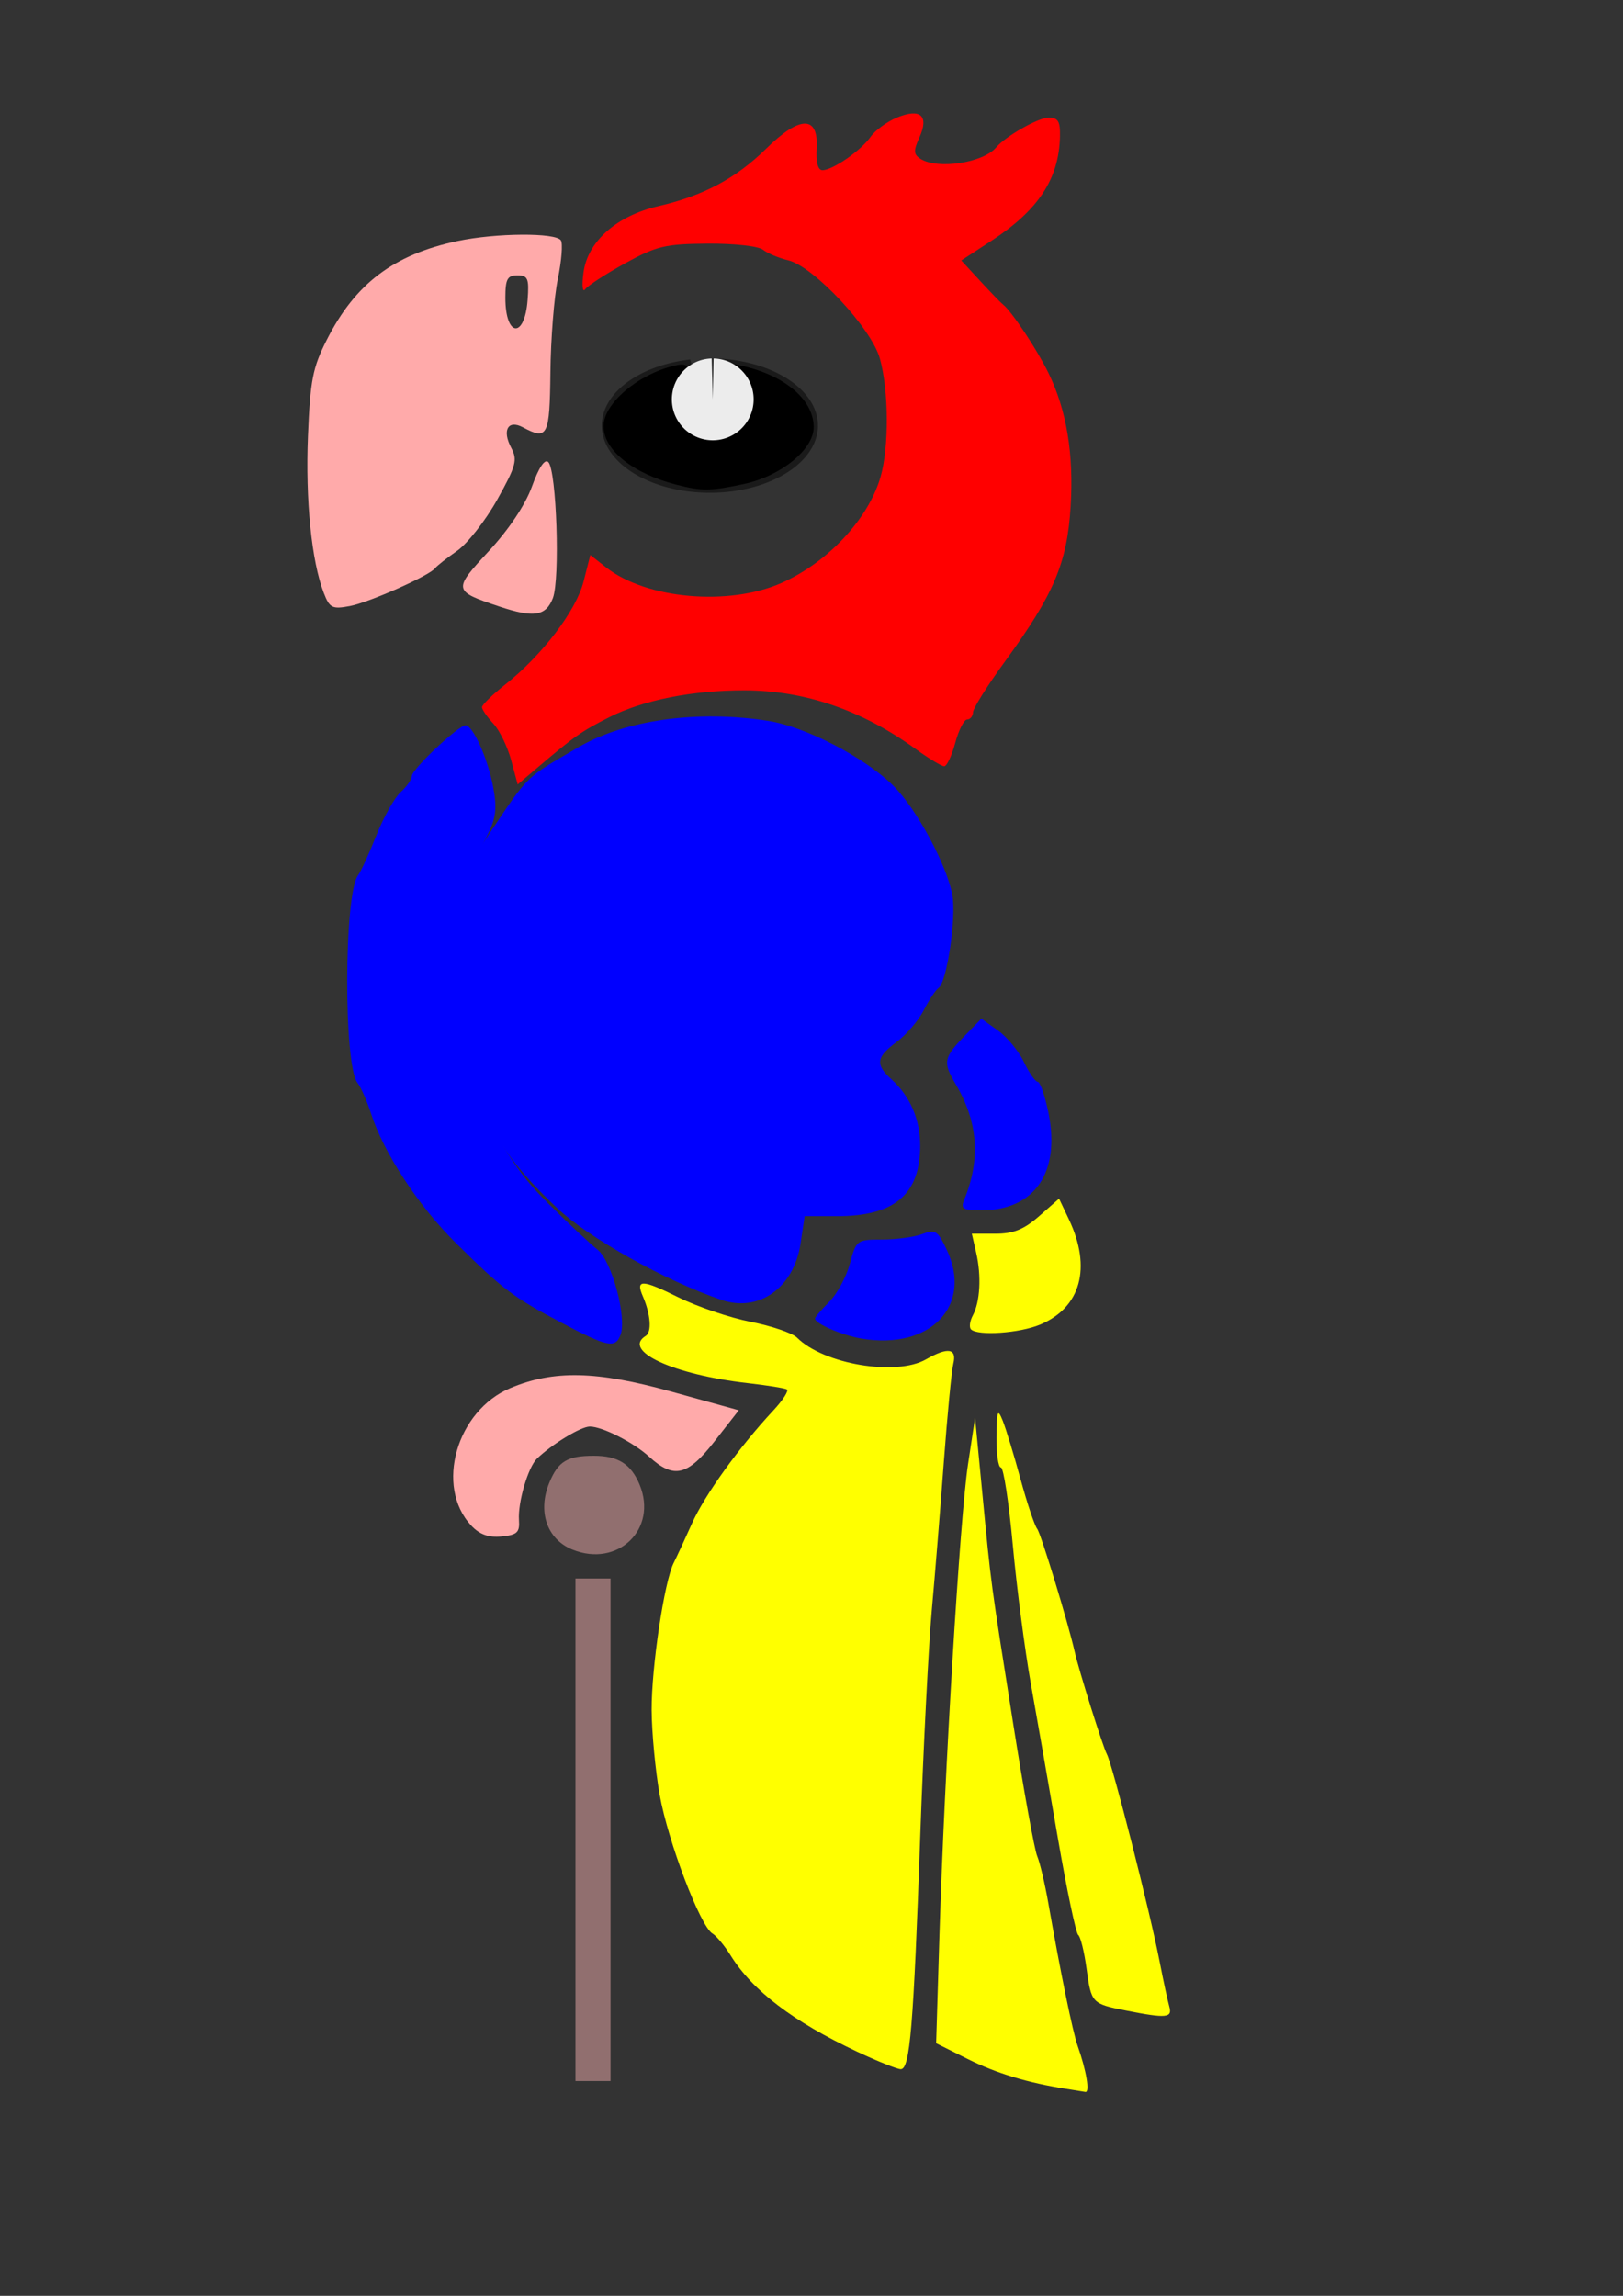<?xml version="1.0" encoding="UTF-8" standalone="no"?>
<!-- Created with Inkscape (http://www.inkscape.org/) -->
<svg xmlns:dc="http://purl.org/dc/elements/1.1/" xmlns:cc="http://creativecommons.org/ns#" xmlns:rdf="http://www.w3.org/1999/02/22-rdf-syntax-ns#" xmlns:svg="http://www.w3.org/2000/svg" xmlns="http://www.w3.org/2000/svg" xmlns:sodipodi="http://sodipodi.sourceforge.net/DTD/sodipodi-0.dtd" xmlns:inkscape="http://www.inkscape.org/namespaces/inkscape" width="210mm" height="297mm" id="svg2974" version="1.1" inkscape:version="0.47 r22583" sodipodi:docname="loro colombiano.svg">
  <rect width="100%" height="100%" fill="#333333" stroke="none"/>
  <defs id="defs2976">
    <inkscape:perspective sodipodi:type="inkscape:persp3d" inkscape:vp_x="0 : 526.18109 : 1" inkscape:vp_y="0 : 1000 : 0" inkscape:vp_z="744.09448 : 526.18109 : 1" inkscape:persp3d-origin="372.04724 : 350.78739 : 1" id="perspective2982"/>
    <inkscape:perspective id="perspective2992" inkscape:persp3d-origin="0.5 : 0.33333333 : 1" inkscape:vp_z="1 : 0.5 : 1" inkscape:vp_y="0 : 1000 : 0" inkscape:vp_x="0 : 0.5 : 1" sodipodi:type="inkscape:persp3d"/>
  </defs>
  <sodipodi:namedview id="base" pagecolor="#ffffff" bordercolor="#666666" borderopacity="1.0" inkscape:pageopacity="0.0" inkscape:pageshadow="2" inkscape:zoom="0.35" inkscape:cx="-87.142857" inkscape:cy="520" inkscape:document-units="px" inkscape:current-layer="layer1" showgrid="false" inkscape:window-width="1280" inkscape:window-height="968" inkscape:window-x="-4" inkscape:window-y="-4" inkscape:window-maximized="1"/>
  <g inkscape:label="Capa 1" inkscape:groupmode="layer" id="layer1">
    <path style="fill:#ff0000" d="m 249.953,371.618 c -1.766,-6.558 -5.692,-14.587 -8.725,-17.843 -3.033,-3.255 -5.514,-6.854 -5.514,-7.997 0,-1.143 5.056,-6.083 11.236,-10.977 18.164,-14.386 34.794,-36.21 38.418,-50.417 l 3.321,-13.018 7.689,6.048 c 19.717,15.509 60.047,19.07 85.888,7.582 22.607,-10.05 42.411,-31.263 48.339,-51.777 4.21,-14.568 4.058,-42.191 -0.317,-57.912 -4.127,-14.83 -32.312,-45.028 -44.823,-48.025 -4.577,-1.096 -10.129,-3.423 -12.337,-5.171 -2.247,-1.778 -14.2,-3.099 -27.143,-2.999 -20.626,0.159 -24.983,1.199 -40.271,9.617 -9.429,5.191 -18.214,10.896 -19.522,12.679 -1.33,1.811 -1.7,-1.801 -0.84,-8.188 2.049,-15.204 16.21,-27.734 36.666,-32.441 21.871,-5.033 37.983,-13.626 52.638,-28.073 16.51,-16.276 25.663,-16.35 24.715,-0.199 -0.404,6.878 0.619,10.707 2.857,10.695 5.014,-0.027 18.83,-9.609 23.53,-16.319 2.208,-3.152 7.994,-7.38 12.859,-9.395 11.525,-4.774 15.846,-0.917 10.968,9.789 -2.936,6.443 -2.836,8.231 0.578,10.391 8.395,5.311 30.711,1.939 36.98,-5.589 4.494,-5.395 20.615,-14.572 25.599,-14.572 4.717,0 5.788,1.772 5.613,9.286 -0.482,20.594 -10.523,35.907 -33.301,50.788 l -14.947,9.765 9.232,10.021 c 5.078,5.512 10.133,10.727 11.233,11.59 4.198,3.291 16.545,21.903 22.145,33.379 8.906,18.253 12.45,39.669 10.839,65.501 -1.715,27.49 -8.201,42.788 -31.959,75.385 -8.59,11.786 -15.678,23.036 -15.75,25 -0.073,1.964 -1.368,3.571 -2.879,3.571 -1.511,0 -4.132,5.143 -5.824,11.429 -1.693,6.286 -4.121,11.429 -5.396,11.429 -1.275,0 -7.496,-3.751 -13.825,-8.335 -26.39,-19.116 -54.369,-28.72 -83.826,-28.774 -25.403,-0.046 -49.635,4.771 -66.182,13.156 -13.621,6.902 -17.04,9.307 -35.311,24.828 l -9.439,8.018 -3.211,-11.924 0,0 z" id="path2998"/>
    <path style="fill:#0000ff" d="m 352.857,635.592 c -27.746,-9.468 -65.03,-30.321 -80.576,-45.068 -19.073,-18.093 -27.227,-29.079 -40.745,-54.901 -9.199,-17.571 -10.921,-23.869 -12.22,-44.684 -2.273,-36.43 2.693,-57.455 19.508,-82.594 20.009,-29.914 17.654,-27.618 44.137,-43.039 22.919,-13.347 58.18,-18.229 92.703,-12.835 18.357,2.868 47.48,17.989 61.34,31.849 11.344,11.344 26.134,38.824 28.759,53.436 1.982,11.033 -2.767,42.68 -6.797,45.299 -1.35,0.877 -4.583,5.75 -7.186,10.83 -2.602,5.079 -8.567,12.071 -13.256,15.537 -10.096,7.465 -10.588,11.046 -2.517,18.349 9.06,8.199 13.993,19.592 13.993,32.316 0,23.938 -12.549,34.562 -40.822,34.562 l -15.672,0 -2.006,13.376 c -3.238,21.59 -20.361,33.806 -38.643,27.568 z" id="path3002"/>
    <path style="fill:#0000ff" d="m 274.286,646.583 c -23.468,-12.409 -28.549,-16.257 -51.604,-39.078 -18.054,-17.871 -35.039,-43.845 -41.234,-63.056 -1.992,-6.176 -4.973,-12.928 -6.624,-15.004 -6.857,-8.618 -6.63,-92.413 0.276,-101.468 1.396,-1.831 5.428,-10.62 8.96,-19.532 3.532,-8.912 8.885,-18.433 11.896,-21.157 3.011,-2.725 5.474,-6.285 5.474,-7.911 0,-3.271 22.77,-24.729 26.241,-24.729 3.61,0 10.928,16.36 13.517,30.218 1.942,10.398 1.372,15.104 -2.854,23.532 -12.514,24.958 -14.749,31.598 -17.009,50.535 -2.341,19.616 0.484,53.442 5.313,63.6 18.152,38.185 25.78,50.293 41.557,65.96 9.636,9.569 20.433,19.69 23.992,22.491 7.012,5.518 14.497,33.297 11.251,41.757 -2.564,6.681 -6.405,5.87 -29.151,-6.157 l 0,0 z" id="path3004"/>
    <path style="fill:#0000ff" d="m 471.453,586.791 c 8.206,-19.873 6.912,-38.05 -4.031,-56.597 -6.518,-11.047 -6.117,-12.961 5.134,-24.549 l 7.355,-7.575 8.112,5.776 c 4.462,3.177 10.184,10.121 12.716,15.432 2.532,5.311 5.561,9.656 6.73,9.656 1.169,0 3.516,6.75 5.215,15 6.031,29.277 -6.704,47.857 -32.803,47.857 -8.876,0 -10.175,-0.771 -8.429,-5 z" id="path3006"/>
    <path style="fill:#0000ff" d="m 421.429,654.515 c -9.567,-1.595 -22.857,-7.315 -22.857,-9.838 0,-0.659 3.125,-4.323 6.944,-8.142 3.819,-3.819 8.369,-12.235 10.11,-18.701 3.099,-11.508 3.432,-11.757 15.727,-11.757 6.909,0 15.748,-1.212 19.643,-2.692 6.369,-2.422 7.569,-1.665 11.927,7.519 13.001,27.398 -7.772,49.232 -41.494,43.612 z" id="path3010"/>
    <path style="fill:#ffff00" d="m 474.862,649.987 c -0.992,-0.992 -0.595,-4.064 0.883,-6.825 3.578,-6.685 4.251,-19.258 1.641,-30.657 l -2.126,-9.286 11.556,0 c 8.768,0 13.913,-2.07 21.327,-8.579 l 9.77,-8.579 4.818,10.153 c 11.214,23.632 5.866,43.106 -14.131,51.462 -10.019,4.186 -30.462,5.586 -33.738,2.31 z" id="path3012"/>
    <path style="fill:#ffff00" d="m 419.028,1003.094 c -31.203,-14.687 -50.992,-29.758 -61.735,-47.018 -2.934,-4.714 -6.94,-9.531 -8.901,-10.705 -5.967,-3.57 -21.712,-44.967 -25.785,-67.793 -2.11,-11.826 -3.88,-30.502 -3.932,-41.502 -0.1,-20.888 6.193,-62.868 10.777,-71.899 1.464,-2.884 5.484,-11.557 8.933,-19.273 6.203,-13.876 23.073,-37.311 39.747,-55.212 4.734,-5.083 7.734,-9.744 6.666,-10.358 -1.068,-0.614 -9.656,-1.992 -19.084,-3.062 -36.478,-4.141 -61.714,-15.814 -49.931,-23.096 3.045,-1.882 2.413,-10.542 -1.412,-19.366 -3.636,-8.388 -0.376,-8.295 17.355,0.497 9.264,4.594 25.201,9.994 35.416,12.001 10.214,2.007 20.419,5.496 22.678,7.754 12.976,12.972 48.443,18.928 63.037,10.586 10.702,-6.118 15.175,-5.4 13.349,2.143 -0.856,3.536 -2.939,25.071 -4.629,47.857 -1.69,22.786 -4.353,55.571 -5.917,72.857 -1.564,17.286 -4.095,66.786 -5.623,110 -3.318,93.827 -5.032,114.316 -9.55,114.201 -1.839,-0.047 -11.496,-3.922 -21.459,-8.611 l 0,0 z" id="path3014"/>
    <path style="fill:#ffff00" d="m 521.429,1021.33 c -18.696,-2.908 -34.173,-7.597 -48.24,-14.615 l -15.383,-7.675 1.619,-52.91 c 2.407,-78.69 10.007,-204.017 13.95,-230.053 l 3.462,-22.857 3.576,37.143 c 4.381,45.504 3.838,41.451 15.13,112.857 5.094,32.214 10.344,61.143 11.666,64.286 1.322,3.143 3.763,13.429 5.424,22.857 6.175,35.037 11.933,63.066 14.382,70 4.259,12.061 6.066,22.877 3.755,22.468 -1.209,-0.214 -5.412,-0.889 -9.34,-1.5 z" id="path3018"/>
    <path style="fill:#ffff00" d="m 550.67,983.048 c -16.727,-3.298 -17.013,-3.601 -19.32,-20.546 -1.123,-8.248 -2.953,-15.64 -4.065,-16.425 -1.113,-0.786 -5.577,-22 -9.92,-47.143 -4.343,-25.143 -10.305,-59.214 -13.25,-75.714 -2.945,-16.5 -6.919,-47.036 -8.832,-67.857 -1.913,-20.821 -4.527,-37.857 -5.809,-37.857 -1.282,0 -2.249,-6.75 -2.15,-15 0.157,-12.963 0.57,-14.03 3.046,-7.857 1.576,3.929 5.495,16.786 8.71,28.571 3.215,11.786 6.877,22.714 8.139,24.286 1.801,2.244 15.152,45.979 18.316,60 2.099,9.3 13.763,46.436 15.768,50.2 2.82,5.295 20.957,76.583 25.754,101.228 1.835,9.429 3.978,19.393 4.761,22.143 1.592,5.59 -1.384,5.868 -21.147,1.971 z" id="path3020"/>
    <path style="fill:#ffaaaa" d="m 158.365,289.957 c -6.003,-15.526 -9.025,-45.404 -7.761,-76.725 1.102,-27.294 2.321,-33.514 9.248,-47.156 13.936,-27.447 32.682,-41.601 63.861,-48.216 18.856,-4.001 48.208,-4.183 50.599,-0.314 0.985,1.594 0.302,10.071 -1.518,18.837 -1.82,8.766 -3.451,29.319 -3.626,45.673 -0.333,31.271 -1.372,33.343 -13.468,26.87 -7.267,-3.889 -10.278,1.454 -5.67,10.064 3.141,5.869 2.332,8.851 -6.857,25.284 -5.73,10.247 -14.574,21.532 -19.653,25.079 -5.079,3.547 -9.877,7.326 -10.663,8.398 -2.67,3.643 -32.257,16.794 -41.818,18.588 -8.546,1.603 -9.84,0.952 -12.675,-6.381 z m 99.657,-143.388 c 0.767,-10.412 0.134,-11.921 -5,-11.921 -4.911,0 -5.879,1.803 -5.879,10.952 0,19.306 9.465,20.149 10.879,0.968 z" id="path3026"/>
    <path style="fill:#ffaaaa" d="m 244.264,296.571 c -22.768,-7.615 -22.853,-8.054 -5.206,-27.115 9.886,-10.678 17.888,-22.687 21.135,-31.716 3.306,-9.194 6.224,-13.533 7.944,-11.813 4.049,4.049 5.82,57.332 2.213,66.577 -3.41,8.741 -9.343,9.666 -26.086,4.066 l 0,0 z" id="path3030"/>
    <path style="fill:#ffaaaa" d="m 230.404,745.852 c -17.763,-19.066 -7.157,-56.135 19.224,-67.187 21.105,-8.842 42.039,-8.403 78.307,1.643 l 33.352,9.238 -11.989,15.35 c -13.095,16.767 -19.824,18.319 -31.848,7.345 -7.659,-6.99 -22.907,-14.735 -29.01,-14.735 -4.347,0 -18.497,8.589 -25.866,15.699 -4.342,4.19 -9.376,21.395 -8.781,30.015 0.418,6.054 -0.883,7.276 -8.531,8.019 -6.385,0.62 -10.73,-0.956 -14.858,-5.386 z" id="path3032"/>
    <path style="fill:#916f6f" d="m 281.429,894.648 0,-122.857 8.571,0 8.571,0 0,122.857 0,122.857 -8.571,0 -8.571,0 0,-122.857 z" id="path3034"/>
    <path style="fill:#916f6f" d="m 279.901,757.644 c -12.471,-5.055 -17.126,-18.681 -11.215,-32.828 4.328,-10.359 8.777,-13.025 21.736,-13.025 11.813,0 18.184,4.022 22.367,14.121 9.004,21.737 -10.684,40.732 -32.888,31.732 z" id="path3036"/>
    <path sodipodi:type="arc" style="fill:#ffffff;fill-opacity:0" id="path2830" sodipodi:cx="340" sodipodi:cy="196.6479" sodipodi:rx="2.8571429" sodipodi:ry="27.142857" d="m 342.857,196.648 a 2.857,27.143 0 1 1 -5.714,0 2.857,27.143 0 1 1 5.714,0 z"/>
    <path sodipodi:type="arc" style="fill:#ffffff;fill-opacity:0" id="path2832" sodipodi:cx="327.14285" sodipodi:cy="188.07646" sodipodi:rx="35.714287" sodipodi:ry="27.142857" d="m 362.857,188.076 a 35.714,27.143 0 1 1 -71.429,0 35.714,27.143 0 1 1 71.429,0 z"/>
    <path sodipodi:type="arc" style="fill:#ffffff;fill-opacity:0" id="path2836" sodipodi:cx="337.14285" sodipodi:cy="206.6479" sodipodi:rx="14.285714" sodipodi:ry="37.142857" d="m 351.429,206.648 a 14.286,37.143 0 0 1 -0.282,7.345 l -14.004,-7.345 z" sodipodi:start="0" sodipodi:end="0.19905345" transform="matrix(8.4,0,0,12.67,-2494.857,-2457.346)"/>
    <path sodipodi:type="arc" style="fill:#1a1a1a;fill-opacity:1" id="path2840" sodipodi:cx="370" sodipodi:cy="213.79076" sodipodi:rx="52.857143" sodipodi:ry="32.857143" d="m 370.966,180.939 a 52.857,32.857 0 1 1 -10.599,0.545 L 370,213.791 z" sodipodi:start="4.7306699" sodipodi:end="10.812309" transform="translate(-22.857,-5.714)"/>
    <path style="fill:#000000;fill-opacity:1" d="" id="path3614"/>
    <path style="fill:#000000;fill-opacity:1" d="m 330.857,237.002 c -21.437,-5.511 -35.714,-16.961 -35.714,-28.64 0,-10.978 16.694,-25.272 34.479,-29.523 6.822,-1.63 7.592,-0.757 10.977,12.45 5.09,19.859 8.83,20.371 8.83,1.209 l 0,-16.201 10.616,1.991 c 22.496,4.22 37.775,16.515 37.892,30.491 0.091,10.881 -15.936,23.964 -34.138,27.868 -16.321,3.5 -20.527,3.545 -32.942,0.354 z" id="path3616"/>
    <path sodipodi:type="arc" style="fill:#ececec;fill-opacity:1" id="path3618" sodipodi:cx="351.42856" sodipodi:cy="193.79076" sodipodi:rx="22.857143" sodipodi:ry="15.714286" d="m 351.846,178.079 a 22.857,15.714 0 1 1 -0.998,0.002 l 0.58,15.709 z" sodipodi:start="4.7306699" sodipodi:end="10.970207" transform="matrix(0.875,0,0,1.273,41.071,-51.428)"/>
  </g>
</svg>
